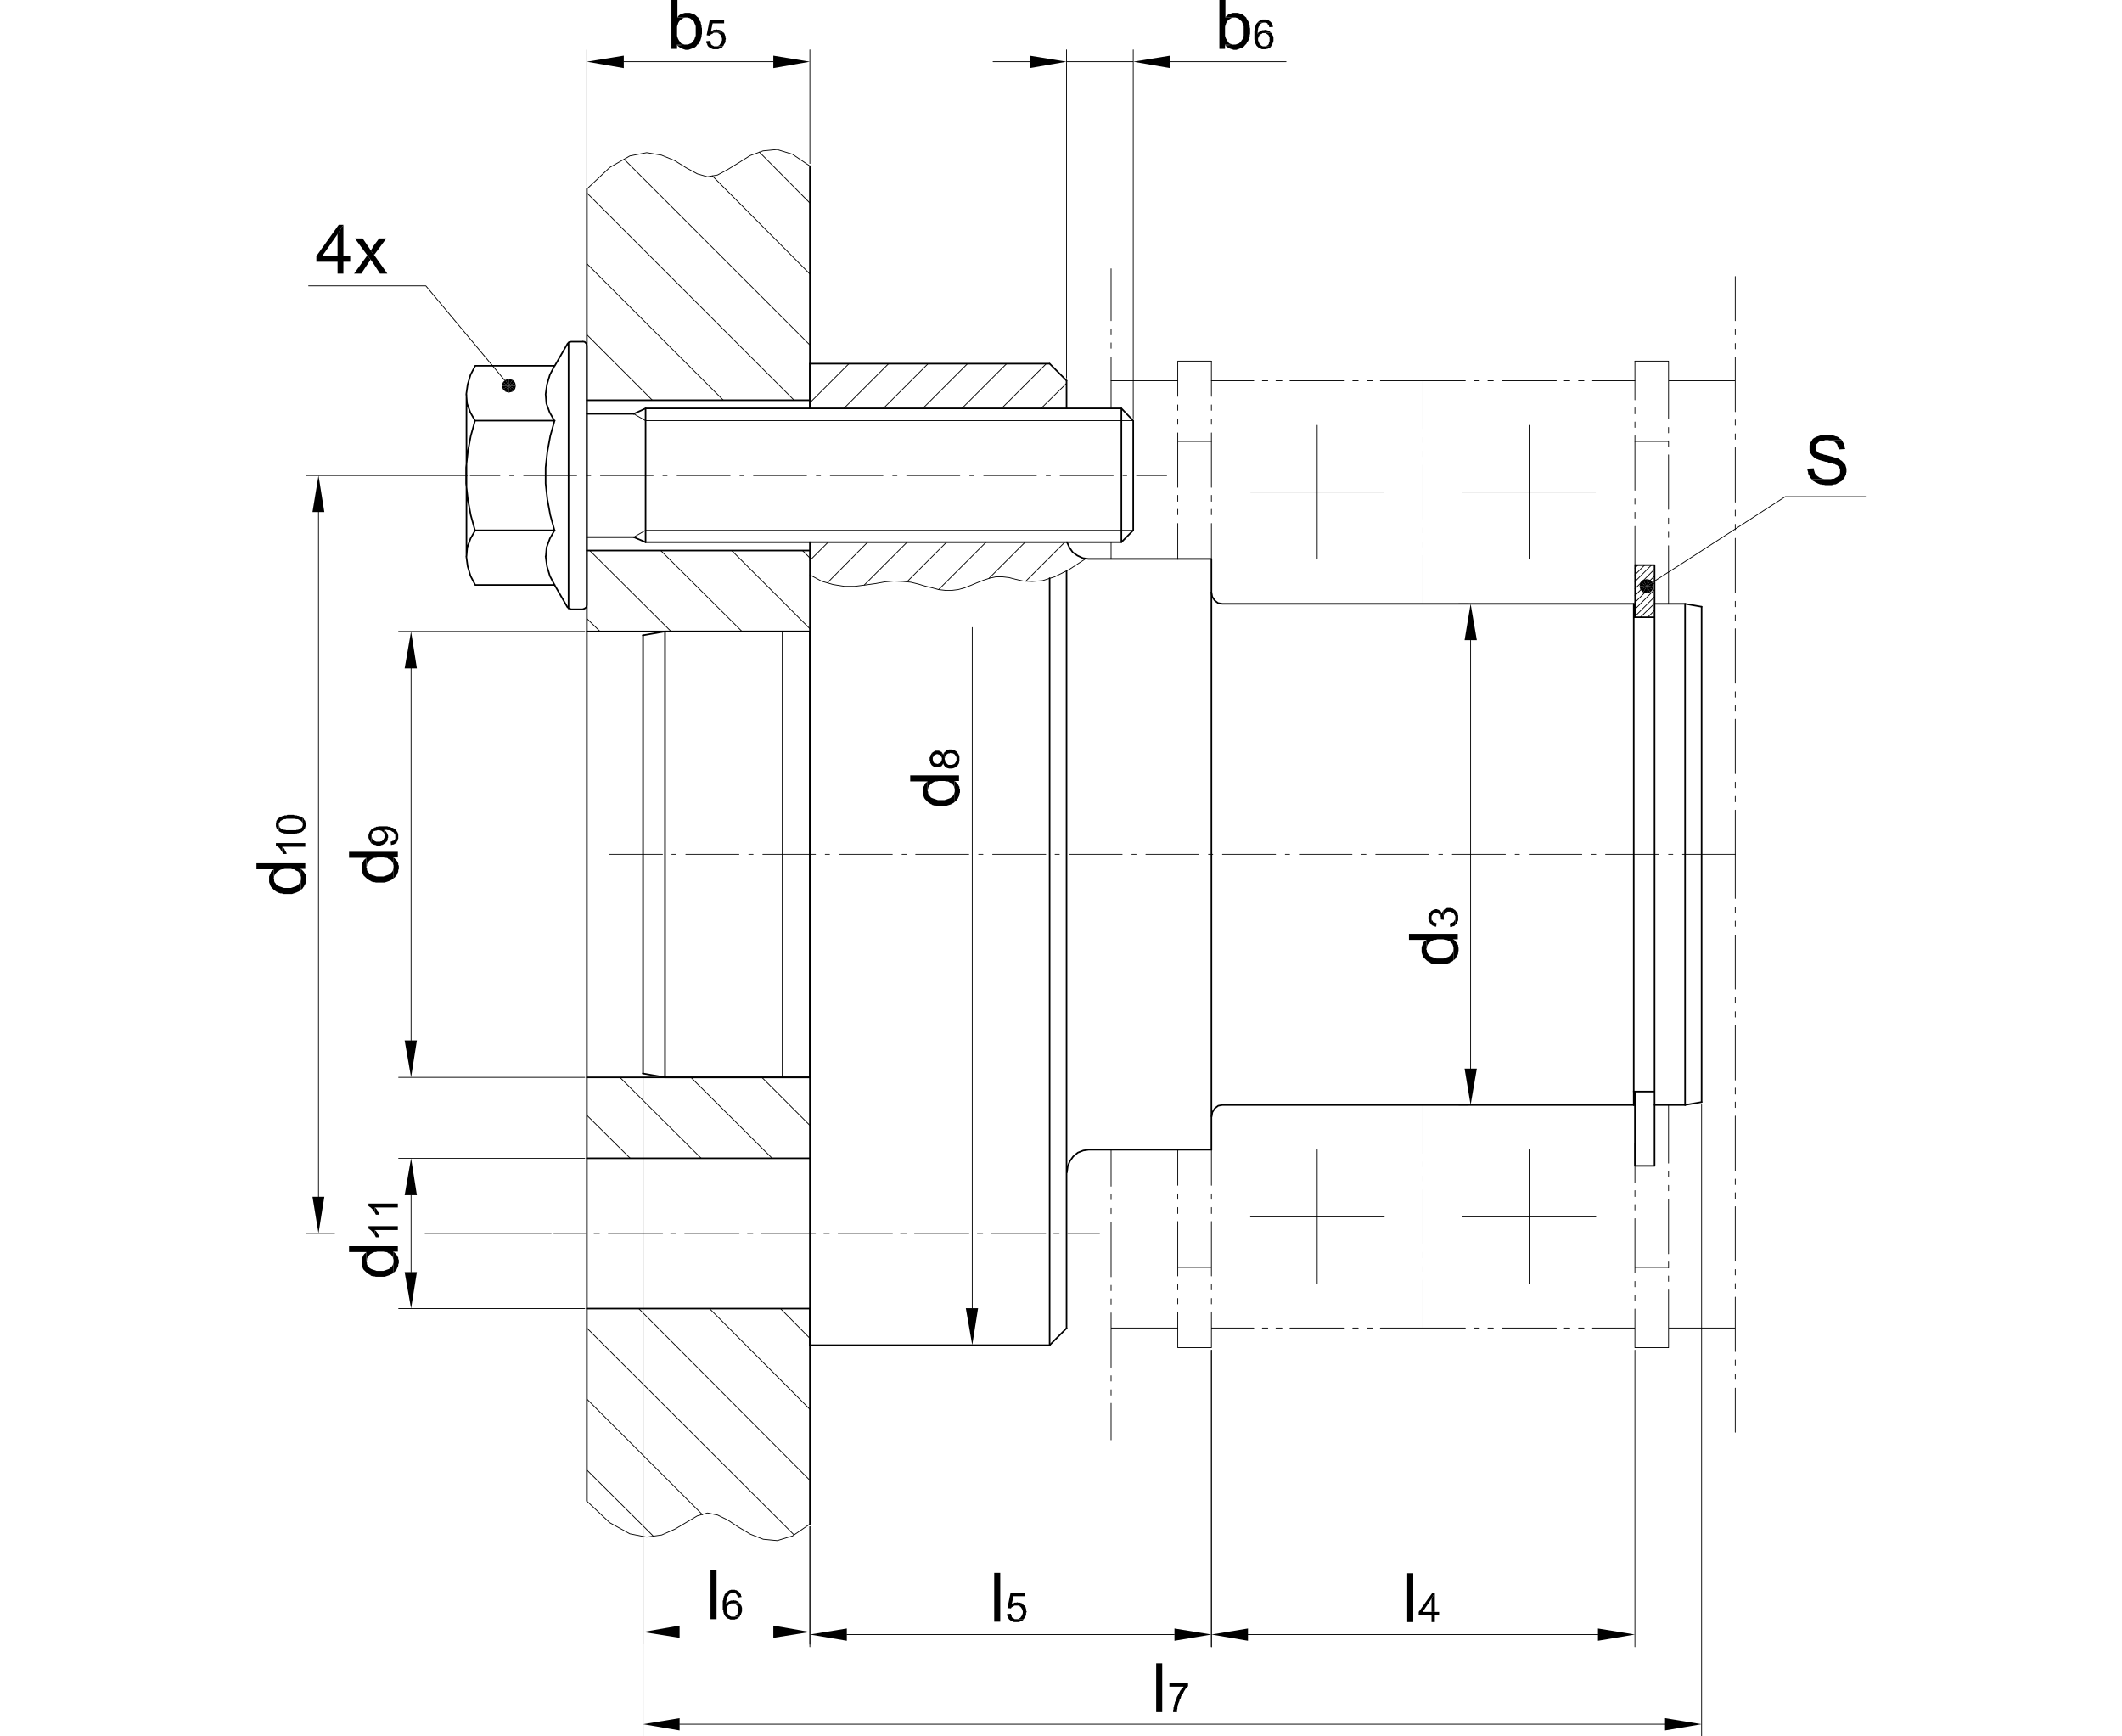 <?xml version="1.0" encoding="UTF-8"?>
<svg xmlns="http://www.w3.org/2000/svg" id="Ebene_1" version="1.1" viewBox="0 0 1091.3 892.9">
  <defs>
    <style>
      .st0 {
        stroke-width: .8px;
      }

      .st0, .st1, .st2 {
        fill: none;
      }

      .st0, .st2 {
        stroke: #000;
        stroke-linecap: round;
        stroke-linejoin: round;
      }

      .st2 {
        stroke-width: .4px;
      }

      .st3 {
        fill-rule: evenodd;
      }
    </style>
  </defs>
  <g>
    <path class="st2" d="M349.5,886.6h506.9M875.1,568v324.9M330.7,553.2v339.7"></path>
    <polyline class="st3" points="349.5 883.5 349.5 889.8 330.7 886.6"></polyline>
    <polyline class="st3" points="856.3 883.5 856.3 889.8 875.1 886.6"></polyline>
    <rect x="594.6" y="855.3" width="3.1" height="25.1"></rect>
    <polyline class="st3" points="611 865.6 601.4 865.6 601.4 867.3 608.6 867.3 608.6 867.6 608.1 868 607.9 868.4 607.5 868.6 607.3 869.1 607 869.3 606.4 870.6 606.2 870.8 605.9 871.3 605.9 871.5 605.7 871.9 605.5 872.1 605.1 873 605.1 873.5 604.9 873.7 604.6 874.1 604.6 874.5 604.2 875.4 604.2 875.9 604 876.1 604 876.7 603.8 877.2 603.8 877.6 603.5 878 603.5 878.9 603.3 879.4 603.3 880.4 605.3 880.4 605.3 879.1 605.5 878.7 605.5 877.8 605.7 877.4 605.7 877.2 605.9 876.7 605.9 876.1 606.2 875.6 606.2 875.4 606.4 875 606.6 874.5 606.6 874.1 606.8 873.9 607.3 873 607.3 872.6 607.5 872.1 607.7 871.9 608.1 871.1 608.4 870.8 609 869.5 609.2 869.3 609.7 868.4 610.1 868.2 610.3 868 610.5 867.6 611 867.1"></polyline>
    <path class="st2" d="M211.4,535v-191.4M300.7,324.7h-95.7M300.7,554h-95.7"></path>
    <polyline class="st3" points="208.1 535 214.4 535 211.4 554"></polyline>
    <polyline class="st3" points="208.1 343.7 214.4 343.7 211.4 324.7"></polyline>
    <polyline class="st3" points="202.2 444.4 202.4 445 202.4 451.6 203.1 451.1 203.5 450.5 203.7 450.1 204 450.1 204.2 449.4 204.6 448.7 204.8 448.1 204.8 447.4 205.1 446.8 205.1 445.2 204.8 444.6 204.8 443.9 204.4 443.3 204.2 442.8 203.7 442.2 202.9 441.3 202.2 440.9"></polyline>
    <polyline class="st3" points="186 446.1 186 447.7 186.5 449 186.7 449.6 187.1 450.3 188.7 451.8 190 452.7 190.6 452.9 190.6 453.1 191.9 453.6 192.6 453.6 193.3 453.8 197.8 453.8 200.5 452.9 200.7 452.7 201.3 452.5 202 452 202.4 451.6 202.4 445.7 202.4 446.3 202.2 447 202 447.7 201.8 448.1 201.3 448.7 200.7 449.2 200.2 449.6 199.8 449.8 197.2 450.7 193.7 450.7 191.1 449.8 190.2 449.4 189.8 449 189.3 448.3 188.9 447.9 188.7 447.2 188.7 446.6 188.4 445.9 188.4 441.1 188 441.5 187.4 442 186.9 442.6 186.7 443.3 186.5 443.5 186 444.8 186 445.5"></polyline>
    <polyline class="st3" points="179.5 438 179.5 441.1 188.4 441.1 188.4 445.9 188.7 445.2 188.7 444.6 188.9 443.9 189.3 443.3 190.4 442.2 190.8 442 191.5 441.5 191.9 441.3 192.6 441.1 193.3 441.1 194.1 440.9 197.2 440.9 198.1 441.1 198.7 441.1 199.4 441.3 199.8 441.8 200.5 442 200.9 442.2 201.3 442.6 201.8 443.3 202 443.7 202.2 444.4 202.2 440.9 204.6 440.9 204.6 438"></polyline>
    <polyline class="st3" points="200.9 432.8 201.1 434.5 201.3 434.5 201.8 434.3 202.2 434.3 203.1 433.9 203.5 433.5 204 433.2 204 433 204.2 432.6 204.4 432.4 204.6 431.9 204.6 431.5 204.8 431.3 204.8 429.3 204.6 428.9 204.6 428.4 204.4 428 204.2 427.8 204 427.3 203.5 426.9 203.3 430.2 203.3 431.3 203.1 431.5 202.9 431.9 202.6 432.1 202.2 432.4 201.8 432.4 201.6 432.6"></polyline>
    <polyline class="st3" points="197.4 428.2 197.8 429.1 197.8 430 198.3 433.5 198.3 433.2 198.7 433 198.9 432.6 199.2 432.4 199.2 431.9 199.4 431.5 199.4 431 199.6 430.8 199.6 429.7 199.4 429.3 199.4 429.1 198.7 427.8 197.6 426.7"></polyline>
    <polyline class="st3" points="190.8 433.5 191.1 433.7 191.5 433.9 191.7 434.1 192.2 434.3 192.6 434.3 192.8 434.5 193.3 434.5 193.7 434.8 195.7 434.8 196.1 434.5 196.5 434.5 197 434.3 197.2 434.1 197.6 433.9 197.8 433.7 198.3 433.5 197.8 430 197.8 430.6 197.6 431 197.4 431.3 197.2 431.7 197 431.9 197 432.1 196.5 432.4 196.3 432.6 195.9 432.6 195.4 432.8 193.5 432.8 192.6 432.4 192.2 431.9 191.7 431.7 191.5 431.3 191.3 431 191.3 430.6 191.1 430.2 191.1 429.7"></polyline>
    <polyline class="st3" points="189.5 430 189.5 431 189.8 431.3 189.8 431.7 190 432.1 190.2 432.4 190.4 432.8 190.6 433 190.8 433.5 191.1 429.7 191.1 429.1 191.3 428.9 191.5 428.4 191.7 428 192.4 427.3 192.8 427.3 193.3 427.1 193.7 427.1 194.1 426.9 195.2 426.9 195.7 427.1 196.1 427.1 196.3 427.3 196.7 427.6 197.4 428.2 197.6 426.7 198.9 426.7 199.4 426.9 200.2 426.9 200.5 427.1 200.9 427.1 201.3 427.3 201.6 427.6 202 427.8 202.2 427.8 202.4 428 202.6 428.4 202.9 428.6 203.1 429.1 203.3 429.3 203.3 430.2 203.5 426.9 203.3 426.5 202.9 426.2 202.6 426 201.8 425.6 201.3 425.6 201.1 425.4 200.7 425.4 200.2 425.1 199.6 425.1 199.2 424.9 194.8 424.9 194.3 425.1 193.5 425.1 193.3 425.4 192.8 425.4 192.6 425.6 191.7 426 191.5 426.2 191.1 426.5 190.8 426.7 190.6 427.1 190.2 427.6 190 428 189.8 428.4 189.8 428.9 189.5 429.3 189.5 429.5"></polyline>
    <path class="st2" d="M163.8,615.4v-352.2M240.4,244.5h-83M283.5,634.2h-64.9"></path>
    <polyline class="st3" points="160.7 615.4 166.8 615.4 163.8 634.2"></polyline>
    <polyline class="st3" points="160.7 263.3 166.8 263.3 163.8 244.5"></polyline>
    <polyline class="st3" points="154.6 450.3 154.8 450.9 154.8 457.5 155.5 457 155.9 456.4 156.1 456 156.3 456 156.5 455.3 157 454.6 157.2 454 157.2 453.3 157.4 452.7 157.4 451.1 157.2 450.5 157.2 449.8 156.8 449.2 156.5 448.7 156.1 448.1 155.2 447.2 154.6 446.8"></polyline>
    <polyline class="st3" points="138.4 452 138.4 453.6 138.6 454.2 138.9 454.9 139.1 455.5 139.5 456.2 141 457.7 142.3 458.6 143 458.8 143 459 144.3 459.4 145 459.4 145.6 459.7 150.2 459.7 152.8 458.8 153.1 458.6 153.7 458.4 154.4 457.9 154.8 457.5 154.8 451.6 154.8 452.2 154.6 452.9 154.4 453.6 154.1 454 153.7 454.6 153.1 455.1 152.6 455.5 152.2 455.7 149.6 456.6 146.1 456.6 143.4 455.7 142.6 455.3 142.1 454.9 141.7 454.2 141.3 453.8 141 453.1 141 452.5 140.8 451.8 140.8 447 140.4 447.4 139.7 447.9 139.3 448.5 139.1 449.2 138.9 449.4 138.4 450.7 138.4 451.4"></polyline>
    <polyline class="st3" points="131.9 443.9 131.9 447 140.8 447 140.8 451.8 141 451.1 141 450.5 141.3 449.8 141.7 449.2 142.8 448.1 143.2 447.9 143.9 447.4 144.3 447.2 145 447 145.6 447 146.5 446.8 149.6 446.8 150.4 447 151.1 447 151.7 447.2 152.2 447.7 152.8 447.9 153.3 448.1 153.7 448.5 154.1 449.2 154.4 449.6 154.6 450.3 154.6 446.8 157 446.8 157 443.9"></polyline>
    <polyline class="st3" points="145 437.8 145.6 439.1 147.4 439.1 147.4 438.7 146.9 437.8 146.7 437.6 146.5 437.2 146.5 436.9 146.3 436.7 146.1 436.3 145.2 435.4"></polyline>
    <polyline class="st3" points="141.9 433.5 141.9 434.8 142.3 435 142.6 435.2 143 435.4 144.1 436.5 144.3 436.9 144.5 437.2 144.8 437.6 145 437.8 145.2 435.4 157 435.4 157 433.5"></polyline>
    <polyline class="st3" points="143.4 427.3 143.7 427.6 144.5 428 144.8 428.2 145.2 428.2 145.4 428.4 145.8 428.4 146.1 428.6 147.2 428.6 147.6 428.9 151.3 428.9 151.7 428.6 152.6 428.6 153.1 428.4 153.5 428.4 153.9 428.2 154.1 428.2 154.6 428 154.8 428 155.2 427.8 155.7 427.3 155.9 427.3 156.1 426.9 156.3 426.7 156.5 426.2 156.8 426 157 425.6 157 425.1 157.2 424.9 157.2 423 157 422.7 157 422.3 156.8 421.9 156.5 421.7 156.1 420.8 155.7 420.6 155.7 424.5 155.5 424.9 155.5 425.1 155.2 425.6 154.8 425.8 154.6 426 154.4 426 153.9 426.5 153.7 426.5 153.3 426.7 152.6 426.7 152.2 426.9 147.2 426.9 146.7 426.7 146.1 426.7 145.6 426.5 145.4 426.5 145 426.2 144.8 426.2 144.3 425.8 143.9 425.6 143.7 425.1 143.7 424.7 143.4 424.5 143.4 424.1"></polyline>
    <polyline class="st3" points="141.9 424.1 141.9 424.9 142.1 425.4 142.1 425.6 142.6 426.5 143.4 427.3 143.4 423.4 143.7 423.2 143.9 422.7 144.1 422.5 144.3 422.1 144.8 421.9 145 421.7 145.2 421.7 145.4 421.4 145.8 421.4 146.1 421.2 146.9 421.2 147.4 421 151.7 421 152.2 421.2 153.1 421.2 153.5 421.4 153.7 421.4 153.9 421.7 154.4 421.7 155.2 422.5 155.5 423 155.7 423.2 155.7 424.1 155.7 420.6 155.5 420.3 154.6 419.9 154.4 419.7 153.7 419.7 153.5 419.5 153.1 419.5 152.6 419.3 151.5 419.3 151.1 419 147.8 419 147.4 419.3 146.3 419.3 146.1 419.5 145.6 419.5 144.8 419.9 144.5 419.9 144.1 420.1 143.9 420.3 143.4 420.6 142.6 421.4 142.1 422.3 142.1 422.7 141.9 423.2 141.9 423.6"></polyline>
    <line class="st2" x1="172.1" y1="634.2" x2="157.4" y2="634.2"></line>
    <path class="st0" d="M416.5,187v22.9M539.8,297.3v394.3M548.5,195.8v14.2"></path>
    <path class="st2" d="M549.1,634.2h16.4M541.9,634.2h2.8M509.8,634.2h28M502.6,634.2h2.8M470.3,634.2h28M463.1,634.2h3.1M431,634.2h28M423.7,634.2h2.8M391.4,634.2h28M384.4,634.2h2.8M352.1,634.2h28M344.9,634.2h2.8M312.8,634.2h28M305.5,634.2h2.8M284.8,634.2h16.4"></path>
    <line class="st0" x1="416.5" y1="691.7" x2="539.8" y2="691.7"></line>
    <path class="st2" d="M865.3,439.3h27.1M858.1,439.3h2.2M825.7,439.3h27.3M818.5,439.3h2.2M786.4,439.3h27.1M779.2,439.3h2.2M746.9,439.3h27.3M739.9,439.3h2M707.5,439.3h27.3M700.3,439.3h2.2M668.2,439.3h27.1M661,439.3h2.2M628.7,439.3h27.3M621.5,439.3h2.2M589.3,439.3h27.1M582.1,439.3h2.2M549.8,439.3h27.3M542.6,439.3h2.2M510.5,439.3h27.3M503.3,439.3h2.2M470.9,439.3h27.3M463.9,439.3h2.2M431.6,439.3h27.3M424.4,439.3h2.2M392.3,439.3h27.1M385.1,439.3h2.2M352.7,439.3h27.3M345.5,439.3h2.2M313.4,439.3h27.3"></path>
    <path class="st0" d="M330.7,326.6v225.5M416.5,324.7v229.4M342,324.7v229.4"></path>
    <line class="st2" x1="402.3" y1="324.7" x2="402.3" y2="554"></line>
    <path class="st0" d="M840.8,290.6h10M840.8,317.4h10M840.8,561.3h10M850.9,561.3v38.2h-10M850.9,290.6v26.9M840.8,599.5v-38.2M840.2,317.4h.7v-26.9M840.8,561.3h-.7M840.2,310.5v257.8M850.9,317.4v243.8M866.6,310.5v257.8M875.1,312v254.7M623,304.6v269.6M623,287.5v303.7M416.5,324.7h-74.5l-11.4,2M416.5,554h-74.5l-11.4-2"></path>
    <path class="st2" d="M840.8,292.1l1.5-1.5M840.8,295.6l5-5M840.8,299.1l8.5-8.5M840.8,302.8l10-10M840.8,306.3l10-10M840.8,309.8l10-10M840.8,313.3l10-10M840.8,317l10-10M843.6,317.4l7.2-7M847.4,317.4l3.5-3.5"></path>
    <path class="st0" d="M416.5,187h123.2M548.7,278.8l1.3,2.8,1.7,2.4,2.4,1.7,2.8,1.3,2.8.4h63.1M875.1,312l-8.5-1.5h-15.7M623,304.6l.4,2.2,1.3,2,1.7,1.3,2.2.4M628.7,310.5h211.5M875.1,566.7l-8.5,1.5h-15.7M840.2,568.2h-211.5l-2.2.4-1.7,1.3-1.3,2-.4,2.2M559.9,591.2h63.1M559.9,591.2l-2.8.4-2.8,1.1-2.4,2-1.7,2.4-1.1,2.6-.4,3.1M539.8,691.7l8.7-8.7"></path>
    <path class="st2" d="M527.5,298.9l20.1-20.1M508.7,297.3l18.6-18.6M482.7,303.2l24.5-24.5M466.3,299.3l20.5-20.5M444.5,300.8l22.1-22.1M425.5,299.7l20.8-21M416.5,288.2l9.4-9.4M535.4,210l13.1-12.9M515.1,210l22.9-22.9M494.7,210l22.9-22.9M474.6,210l22.9-22.9M454.3,210l22.9-22.9M434,210l22.9-22.9M416.5,207.1l20.1-20.1"></path>
    <path class="st0" d="M416.5,85.4v124.5M301.8,97.2v674.6M539.8,187l8.7,8.7"></path>
    <path class="st2" d="M416.5,295.6l6.1,3.3,5.9,1.7,5.7.9h5.5l5.5-.7,5-.7,5-.9,4.6-.4,4.4.2,4.2.4,3.7.9,3.7,1.1,3.7.9,3.3.9,3.5.4h3.1l3.3-.4,3.3-.9,3.3-1.3,3.1-1.3,3.3-1.3,3.3-1.1,3.3-.7h3.1l3.5.4,3.5.9,3.9.9,4.6.2,5.2-.4,6.3-2,7.4-3.7,8.7-5.7M301.8,97.2l11.8-11.1,10.3-5.9,8.7-1.7,7.6,1.3,6.8,2.8,5.9,3.7,5.7,3.1,5.2,1.5,5.2-.9,5.2-2.8,5.7-3.5,5.9-3.7,6.6-2.4,7.2-.7,7.9,2.4,9,6.1"></path>
    <path class="st0" d="M416.5,324.7h-114.7M301.8,205.8h114.7M301.8,283.1h114.7"></path>
    <polyline class="st2" points="301.8 771.9 313.6 783 323.9 788.7 332.6 790.4 340.3 789.3 347.1 786.3 353 782.8 358.6 779.5 363.9 778 369.1 779.1 374.4 781.7 380 785.4 385.9 788.9 392.5 791.5 399.7 792.2 407.6 789.8 416.5 783.7"></polyline>
    <path class="st0" d="M548.5,602.8v-309.1,389.3M416.5,554h-114.7M416.5,672.9v110.8"></path>
    <path class="st2" d="M731.8,285.5v24.9M731.8,278.6v2.8M731.8,271.3v2.8M731.8,239v28M731.8,231.8v3.1M731.8,224.8v2.8M731.8,195.8v24.7M840.8,205.6v-19.9M840.8,212.8v-3.1M840.8,219.8v-2.8M840.8,252.1v-28M840.8,259.3v-2.8M840.8,266.5v-3.1M840.8,290.6v-19.9M623,269.2v18.4M623,261.9v2.8M623,254.7v3.1M623,222.6v28M623,215.4v2.8M623,208.2v2.8M623,185.7v18.1"></path>
    <line class="st0" x1="416.5" y1="278.8" x2="416.5" y2="691.7"></line>
    <path class="st2" d="M677.4,591.2v34.5h-34.3M677.4,660v-34.3h34.5M786.4,591.2v34.5h-34.5M786.4,660v-34.3h34.3M786.4,287.5v-34.5h34.3M786.4,218.7v34.3h-34.5M643.1,253h34.3v-34.3M677.4,287.5v-34.5h34.5"></path>
    <path class="st0" d="M301.8,672.9h114.7M301.8,595.6h114.7"></path>
    <path class="st2" d="M211.4,654.1v-39.5M300.7,595.6h-95.7M300.7,672.9h-95.7M416.5,286.9l-3.7-3.7M416.5,323.3l-40.2-40.2M381.6,324.7l-41.7-41.5M345.1,324.7l-41.7-41.5M308.6,324.7l-6.8-6.6M416.5,578.7l-24.7-24.7M397.1,595.6l-41.7-41.5M360.6,595.6l-41.7-41.5M324.1,595.6l-22.3-22.1M819,195.8h21.8M811.8,195.8h2.8M804.5,195.8h2.8M772.4,195.8h28M765.2,195.8h2.8M758,195.8h2.8M731.8,195.8h21.8M571.4,195.8h34.3"></path>
    <polyline class="st3" points="208.1 654.1 214.4 654.1 211.4 672.9"></polyline>
    <polyline class="st3" points="208.1 614.6 214.4 614.6 211.4 595.6"></polyline>
    <polyline class="st3" points="202.2 647.1 202.4 647.8 202.4 654.3 203.1 653.9 203.5 653.2 203.7 652.8 204 652.8 204.2 652.1 204.6 651.5 204.8 650.8 204.8 650.2 205.1 649.5 205.1 648 204.8 647.3 204.8 646.7 204.4 646 204.2 645.6 203.7 644.9 202.9 644.1 202.2 643.6"></polyline>
    <polyline class="st3" points="186 648.9 186 650.4 186.7 652.4 187.1 653 188.7 654.5 190 655.4 190.6 655.6 190.6 655.9 191.9 656.3 192.6 656.3 193.3 656.5 197.8 656.5 200.5 655.6 200.7 655.4 201.3 655.2 202 654.8 202.4 654.3 202.4 648.4 202.4 649.1 202 650.4 201.8 650.8 201.3 651.5 200.7 651.9 200.2 652.4 199.8 652.6 197.2 653.5 193.7 653.5 191.1 652.6 190.2 652.1 189.8 651.7 189.3 651.1 188.9 650.6 188.7 650 188.7 649.3 188.4 648.6 188.4 643.8 188 644.3 187.4 644.7 186.9 645.4 186.7 646 186.5 646.2 186 647.6 186 648.2"></polyline>
    <polyline class="st3" points="179.5 640.8 179.5 643.8 188.4 643.8 188.4 648.6 188.7 648 188.7 647.3 188.9 646.7 189.3 646 190.4 644.9 190.8 644.7 191.5 644.3 191.9 644.1 192.6 643.8 193.3 643.8 194.1 643.6 197.2 643.6 198.1 643.8 198.7 643.8 199.4 644.1 199.8 644.5 200.5 644.7 200.9 644.9 201.3 645.4 201.8 646 202 646.5 202.2 647.1 202.2 643.6 204.6 643.6 204.6 640.8"></polyline>
    <polyline class="st3" points="192.6 634.9 193.3 636.2 195 636.2 195 635.8 194.6 634.9 194.3 634.7 194.1 634.2 194.1 634 193.9 633.8 193.7 633.4 192.8 632.5"></polyline>
    <polyline class="st3" points="189.5 630.5 189.5 631.8 190 632 190.2 632.3 190.6 632.5 191.7 633.6 191.9 634 192.2 634.2 192.4 634.7 192.6 634.9 192.8 632.5 204.6 632.5 204.6 630.5"></polyline>
    <polyline class="st3" points="192.6 623.3 193.3 624.6 195 624.6 195 624.2 194.6 623.3 194.3 623.1 194.1 622.6 194.1 622.4 193.9 622.2 193.7 621.8 192.8 620.9"></polyline>
    <polyline class="st3" points="189.5 618.9 189.5 620.2 190 620.5 190.2 620.7 190.6 620.9 191.7 622 191.9 622.4 192.2 622.6 192.4 623.1 192.6 623.3 192.8 620.9 204.6 620.9 204.6 618.9"></polyline>
    <path class="st2" d="M320.8,31.7h76.9M416.5,84.1V25.6M301.8,95.9V25.6"></path>
    <polyline class="st3" points="320.8 28.6 320.8 35 301.8 31.7"></polyline>
    <polyline class="st3" points="397.7 28.6 397.7 35 416.5 31.7"></polyline>
    <polyline class="st3" points="351.4 22.7 348.2 22.9 348.4 23.4 353 22.9 352.1 22.9"></polyline>
    <polyline class="st3" points="353.4 6.6 352.3 6.6 350.3 7.2 349.9 7.4 349.2 7.9 348.8 8.3 348.4 9 353.6 9 354.9 9.4 355.4 9.8 356 10.3 356.9 11.1 357.1 11.8 357.3 12.2 357.8 13.5 357.8 18.4 357.5 19 357.1 20.3 356.7 20.8 356.5 21.2 355.4 22.3 354.7 22.5 354.3 22.7 353.6 22.9 353 22.9 348.4 23.4 348.8 23.8 349.5 24.3 349.9 24.7 352.5 25.6 354 25.6 356 24.9 356.5 24.7 357.1 24.5 357.8 24 358.2 23.6 358.6 22.9 358.9 22.9 359.3 22.3 359.5 21.8 359.9 21.2 360.2 20.8 360.4 20.1 360.8 18.8 360.8 18.1 361 17.3 361 14.6 360.8 14 360.8 13.3 360.4 12 360.4 11.4 359.9 10.7 359.7 10.3 359.3 9.6 359.1 9 358.6 8.7 357.8 7.9 357.1 7.4 356.5 7.2 356 7 354.7 6.6 354 6.6"></polyline>
    <polyline class="st3" points="348.4 0 345.3 0 345.3 25.1 348.2 25.1 348.2 22.9 351.4 22.7 350.8 22.5 350.3 22.3 349.9 21.8 349 20.5 348.6 19.7 348.2 18.4 348.2 13.8 348.4 12.9 348.6 12.5 348.8 11.8 349.2 11.1 349.5 10.7 349.9 10.3 351.2 9.4 351.6 9.2 352.3 9 353 9 348.4 9"></polyline>
    <polyline class="st3" points="365.2 21 363.2 21.2 363.2 21.8 363.4 22.3 363.7 22.5 363.7 22.9 363.9 23.4 364.1 23.6 364.3 24 364.8 24.3 365.2 24.7 365.6 24.9 365.8 24.9 366.7 25.3 369.3 25.3 370.2 24.9 370.4 24.9 370.9 24.7 371.1 24.5 371.5 24.3 371.7 23.8 367.2 23.8 366.9 23.6 366.1 23.2 365.6 22.7 365.6 22.3 365.2 21.4"></polyline>
    <polyline class="st3" points="371.7 16.6 368 16.8 368.9 16.8 369.8 17.3 370 17.5 370.4 17.7 370.4 17.9 370.7 18.1 371.1 19 371.1 19.2 371.3 19.7 371.3 20.8 371.1 21.2 371.1 21.4 370.9 21.8 370.7 22.3 370.4 22.5 370.2 22.9 370 23.2 369.6 23.4 369.3 23.6 368.9 23.8 368 23.8 371.7 23.8 372 23.6 372.4 22.7 372.6 22.5 373.1 21.6 373.1 20.5 373.3 20.1 373.3 19.9 373.1 19.4 373.1 18.6 372.8 18.1 372.8 17.9 372.4 17 372.2 16.8"></polyline>
    <polyline class="st3" points="368.5 15.1 368 15.3 367.2 15.3 366.7 15.5 366.5 15.7 365.6 16.2 371.5 16.2 371.1 15.9 370.9 15.7 370.4 15.5 370.2 15.5 369.8 15.3 368.9 15.3"></polyline>
    <polyline class="st3" points="372.4 10.3 365 10.3 363.4 18.1 365.2 18.4 365.4 17.9 365.6 17.7 366.5 17.3 366.7 17 367.2 16.8 368 16.8 371.7 16.6 371.5 16.2 365.6 16.2 366.5 12 372.4 12"></polyline>
    <path class="st2" d="M158.7,147h60.3l29.9,35.8M416.5,688.2l-15.1-15.3M416.5,724.7l-51.6-51.8M416.5,761.2l-88-88.3M408.4,789.3l-106.6-106.4M361.3,778.9l-59.4-59.4M336.1,790l-34.3-34.1M416.5,104.4l-26-26.2M416.5,140.9l-50.2-50.5M416.5,177.4l-95.5-95.5M408.4,205.8l-106.6-106.6M372,205.8l-70.1-70.1M335.5,205.8l-33.6-33.6"></path>
    <polyline class="st3" points="265.3 198.4 264.9 196.6 261.6 198.4"></polyline>
    <polyline class="st3" points="264.9 196.6 263.6 195.3 261.6 198.4"></polyline>
    <polyline class="st3" points="263.6 195.3 261.6 194.9 261.6 198.4"></polyline>
    <polyline class="st3" points="261.6 194.9 259.9 195.3 261.6 198.4"></polyline>
    <polyline class="st3" points="259.9 195.3 258.6 196.6 261.6 198.4"></polyline>
    <polyline class="st3" points="258.6 196.6 258.1 198.4 261.6 198.4"></polyline>
    <polyline class="st3" points="258.1 198.4 258.6 200.1 261.6 198.4"></polyline>
    <polyline class="st3" points="258.6 200.1 259.9 201.4 261.6 198.4"></polyline>
    <polyline class="st3" points="259.9 201.4 261.6 201.9 261.6 198.4"></polyline>
    <polyline class="st3" points="261.6 201.9 263.6 201.4 261.6 198.4"></polyline>
    <polyline class="st3" points="263.6 201.4 264.9 200.1 261.6 198.4"></polyline>
    <polyline class="st3" points="264.9 200.1 265.3 198.4 261.6 198.4"></polyline>
    <line class="st2" x1="259.5" y1="195.5" x2="249" y2="182.9"></line>
    <polyline class="st3" points="176.6 115.6 174.2 115.6 162.7 131.7 162.7 134.6 173.6 134.6 173.6 140.7 176.6 140.7 176.6 134.6 180.1 134.6 180.1 131.7 165.7 131.7 173.6 120.4"></polyline>
    <polyline class="st3" points="176.6 115.6 173.6 120.4 173.6 131.7 165.7 131.7 176.6 131.7"></polyline>
    <polyline class="st3" points="188.9 131.3 182.1 140.7 185.8 140.7 190.6 133.5"></polyline>
    <polyline class="st3" points="186.5 122.6 182.5 122.6 188.9 131.3 190.6 133.5 191.7 135 195.4 140.7 199.2 140.7 192.4 131.1 190.6 128.7 190.4 128.5 190.2 128 189.3 126.7"></polyline>
    <polyline class="st3" points="198.7 122.6 195 122.6 191.9 126.7 191.7 126.9 191.5 127.6 191.1 128.2 190.6 128.7 192.4 131.1"></polyline>
    <path class="st2" d="M349.5,839.2h48.3M416.5,785v60.5M330.7,553.2v292.3M571.4,682.9h34.3M623,693h-17.3M623,651.7h-17.3M605.7,609.5v-18.4M605.7,616.7v-2.8M605.7,624v-3.1M605.7,656.1v-28M605.7,663.3v-2.8M605.7,670.5v-2.8M605.7,693v-18.4M605.7,609.5v-18.4M605.7,616.7v-2.8M605.7,624v-3.1M605.7,656.1v-28M605.7,663.3v-2.8M605.7,670.5v-2.8M605.7,693v-18.4M623,609.5v-18.4M623,616.7v-2.8M623,624v-3.1M623,656.1v-28M623,663.3v-2.8M623,670.5v-2.8M623,693v-18.4M571.4,721.6v18.8M571.4,714.6v2.8M571.4,707.4v2.8M571.4,675.1v28M571.4,667.9v2.8M571.4,660.9v2.8M571.4,628.5v28M571.4,621.3v2.8M571.4,614.1v2.8M571.4,591.2v18.8M709.9,682.9h21.8M703,682.9h2.8M695.7,682.9h2.8M663.4,682.9h28M656.2,682.9h3.1M649.2,682.9h2.8M623,682.9h21.8M731.8,593.2v-24.9M731.8,600.1v-2.8M731.8,607.4v-2.8M731.8,639.7v-28M731.8,646.9v-3.1M731.8,653.9v-2.8M731.8,682.9v-24.7M858.1,682.9h34.3M858.1,693h-17.3M858.1,651.7h-17.3M840.8,673.1v19.9M840.8,665.9v3.1M840.8,658.9v2.8M840.8,626.6v28M840.8,619.4v2.8M840.8,612.2v3.1M840.8,588.1v19.9M858.1,663.3v29.7M858.1,656.1v2.8M858.1,648.9v3.1M858.1,616.7v28M858.1,609.5v2.8M858.1,602.3v2.8M858.1,568.2v29.9M819,682.9h21.8M811.8,682.9h2.8M804.5,682.9h2.8M772.4,682.9h28M765.2,682.9h2.8M758,682.9h2.8M731.8,682.9h21.8M892.4,713.8v22.7M892.4,706.5v2.8M892.4,699.3v2.8M892.4,667v28M892.4,660v2.8M892.4,652.8v2.8M892.4,620.5v28M892.4,613.3v3.1M892.4,606.3v2.8M892.4,573.9v28M892.4,566.7v2.8M892.4,559.5v3.1M892.4,527.4v28M892.4,520.2v2.8M892.4,513v2.8M892.4,480.9v27.7M892.4,473.6v2.8M892.4,466.4v2.8M892.4,439.3v22.7M858.1,195.8h34.3M709.9,195.8h21.8M703,195.8h2.8M695.7,195.8h2.8M663.4,195.8h28M656.2,195.8h3.1M649.2,195.8h2.8M623,195.8h21.8M623,227h-17.3M605.7,269.2v18.4M605.7,261.9v2.8M605.7,254.7v3.1M605.7,222.6v28M605.7,215.4v2.8M605.7,208.2v2.8M605.7,185.7v18.1M605.7,269.2v18.4M605.7,261.9v2.8M605.7,254.7v3.1M605.7,222.6v28M605.7,215.4v2.8M605.7,208.2v2.8M623,185.7h-17.3v18.1M858.1,215.4v-29.7h-17.3M858.1,222.6v-2.8M858.1,229.8v-3.1M858.1,261.9v-28M858.1,269.2v-2.8M858.1,276.4v-2.8M858.1,310.5v-29.9M858.1,227h-17.3M892.4,164.9v-22.7M892.4,172.2v-2.8M892.4,179.4v-2.8M892.4,211.7v-28M892.4,218.7v-2.8M892.4,225.9v-2.8M892.4,258.2v-28M892.4,265.4v-3.1M892.4,272.4v-2.8M892.4,304.8v-28M892.4,312v-2.8M892.4,319.2v-3.1M892.4,351.3v-28M892.4,358.5v-2.8M892.4,365.7v-2.8M892.4,397.8v-28M892.4,405v-2.8M892.4,412.3v-2.8M892.4,439.3v-22.7M571.4,287.5v-8.7"></path>
    <polyline class="st3" points="349.5 835.9 349.5 842.2 330.7 839.2"></polyline>
    <polyline class="st3" points="397.7 835.9 397.7 842.2 416.5 839.2"></polyline>
    <rect x="365.4" y="807.5" width="3.1" height="25.1"></rect>
    <polyline class="st3" points="380.3 824.3 376.8 824.5 377.4 824.5 378.3 825 378.5 825.2 379 825.4 379 825.6 379.2 825.8 379.4 826.3 379.6 826.5 379.6 829.1 379.4 829.3 379.2 829.8 379.2 830.2 378.7 830.6 378.3 830.9 378.1 831.1 377.6 831.3 376.8 831.3 380.3 831.5 380.7 830.6 381.1 830.2 381.1 829.8 381.4 829.3 381.4 828.9 381.6 828.7 381.6 826.7 381.4 826.3 381.4 825.8 381.1 825.6 380.7 824.7 380.5 824.5"></polyline>
    <polyline class="st3" points="377.2 822.8 376.8 823 375.9 823 374.6 823.6 374.4 823.9 373.9 824.1 373.5 825 375.2 825 375.7 824.7 375.9 824.5 376.8 824.5 380.3 824.3 379.4 823.4 379.2 823.4 378.3 823 377.6 823"></polyline>
    <polyline class="st3" points="373.5 818.8 373.3 819.3 372.8 819.7 372.6 820.1 372.6 820.4 372.4 820.8 372.2 821 372.2 821.5 372 821.9 372 822.6 371.7 823.2 371.7 827.8 372 828.2 372 828.9 372.2 829.3 372.2 829.8 372.4 830 372.6 830.4 372.8 830.6 372.8 830.9 374.1 832.2 374.6 832.4 374.8 832.4 375.7 832.8 377.9 832.8 378.1 832.6 378.5 832.6 379.4 832.2 379.6 831.9 380 831.7 380.3 831.5 376.8 831.3 376.1 831.3 375.2 830.9 374.4 830 374.1 829.5 374.1 829.3 373.9 828.9 373.9 828.7 373.7 828.2 373.7 827.1 373.9 826.7 373.9 826.3 374.1 826 374.4 825.6 374.8 825.2 375.2 825 373.5 825 373.5 823.2 373.7 822.8 373.7 822.1 373.9 821.7 373.9 821.5 374.1 821 374.4 820.8 374.6 820.4 374.8 820.1 375 819.7 375.5 819.5 375.7 819.3 376.1 819.3 376.6 819.1 377 819.1"></polyline>
    <polyline class="st3" points="377 817.5 375.9 817.5 375.5 817.7 375.2 817.7 374.4 818.2 373.9 818.6 373.5 818.8 377 819.1 377.4 819.1 377.9 819.3 378.1 819.3 378.5 819.5 378.7 819.9 379 820.1 379.4 821 379.4 821.5 381.4 821.2 381.4 821 381.1 820.6 381.1 820.1 380.9 819.7 380.7 819.5 380.5 819.1 379.8 818.4 379.4 818.2 379.2 818 378.7 817.7 378.3 817.7 377.9 817.5 377.4 817.5"></polyline>
    <path class="st2" d="M435.5,840.5h168.4M623,694.3v152.5M416.5,785v61.8"></path>
    <polyline class="st3" points="435.5 837.4 435.5 843.7 416.5 840.5"></polyline>
    <polyline class="st3" points="604 837.4 604 843.7 623 840.5"></polyline>
    <rect x="511.3" y="808.8" width="3.1" height="25.1"></rect>
    <polyline class="st3" points="519.9 829.8 517.9 830 517.9 830.6 518.1 831.1 518.3 831.3 518.3 831.7 518.6 832.2 518.8 832.4 519 832.8 519.4 833 519.9 833.5 520.3 833.7 520.5 833.7 521.4 834.1 524 834.1 524.9 833.7 525.1 833.7 525.6 833.5 525.8 833.3 526.2 833 526.4 832.6 521.8 832.6 521.6 832.4 520.7 831.9 520.3 831.5 520.3 831.1 519.9 830.2"></polyline>
    <polyline class="st3" points="526.4 825.4 522.7 825.6 523.6 825.6 524.5 826 524.7 826.3 525.1 826.5 525.1 826.7 525.3 826.9 525.8 827.8 525.8 828 526 828.5 526 829.5 525.8 830 525.8 830.2 525.3 831.1 525.1 831.3 524.9 831.7 524.7 831.9 524.2 832.2 524 832.4 523.6 832.6 522.7 832.6 526.4 832.6 526.6 832.4 527.1 831.5 527.3 831.3 527.7 830.4 527.7 829.3 528 828.9 528 828.7 527.7 828.2 527.7 827.4 527.5 826.9 527.5 826.7 527.1 825.8 526.9 825.6"></polyline>
    <polyline class="st3" points="523.1 823.9 522.7 824.1 521.8 824.1 521.4 824.3 521.2 824.5 520.3 825 526.2 825 525.8 824.7 525.6 824.5 525.1 824.3 524.9 824.3 524.5 824.1 523.6 824.1"></polyline>
    <polyline class="st3" points="527.1 819.1 519.7 819.1 518.1 826.9 519.9 827.1 520.1 826.7 520.3 826.5 521.2 826 521.4 825.8 521.8 825.6 522.7 825.6 526.4 825.4 526.2 825 520.3 825 521.2 820.8 527.1 820.8"></polyline>
    <path class="st2" d="M641.8,840.5h180M840.8,694.3v152.5M623,694.3v152.5"></path>
    <polyline class="st3" points="641.8 837.4 641.8 843.7 623 840.5"></polyline>
    <polyline class="st3" points="821.8 837.4 821.8 843.7 840.8 840.5"></polyline>
    <rect x="723.7" y="809" width="3.1" height="25.1"></rect>
    <polyline class="st3" points="737.9 819.1 736.6 819.1 729.6 828.9 729.6 830.6 736.2 830.6 736.2 834.1 737.9 834.1 737.9 830.6 740.1 830.6 740.1 828.9 731.6 828.9 736.2 822.1"></polyline>
    <polyline class="st3" points="737.9 819.1 736.2 822.1 736.2 828.9 731.6 828.9 737.9 828.9"></polyline>
    <path class="st2" d="M500,672.7v-350M479.5,691.7h26.9"></path>
    <polyline class="st3" points="496.7 672.7 503 672.7 500 691.7"></polyline>
    <polyline class="st3" points="490.8 405 491 405.7 491 412.3 491.7 411.8 492.1 411.2 492.3 410.7 492.6 410.7 492.8 410.1 493.2 409.4 493.4 408.8 493.4 408.1 493.7 407.5 493.7 405.9 493.4 405.3 493.4 404.6 493 404 492.8 403.5 492.3 402.9 491.5 402 490.8 401.6"></polyline>
    <polyline class="st3" points="474.6 406.8 474.6 408.3 475.3 410.3 475.7 410.9 477.3 412.5 478.6 413.4 479.2 413.6 479.2 413.8 480.5 414.2 481.2 414.2 481.9 414.4 486.4 414.4 489.1 413.6 489.3 413.4 489.9 413.1 490.6 412.7 491 412.3 491 406.4 491 407 490.6 408.3 490.4 408.8 489.9 409.4 489.3 409.9 488.8 410.3 488.4 410.5 485.8 411.4 482.3 411.4 479.7 410.5 478.8 410.1 478.4 409.6 477.9 409 477.5 408.5 477.3 407.9 477.3 407.2 477 406.6 477 401.8 476.6 402.2 476 402.6 475.5 403.3 475.3 404 475.1 404.2 474.6 405.5 474.6 406.1"></polyline>
    <polyline class="st3" points="468.1 398.7 468.1 401.8 477 401.8 477 406.6 477.3 405.9 477.3 405.3 477.5 404.6 477.9 404 479 402.9 479.5 402.6 480.1 402.2 480.5 402 481.2 401.8 481.9 401.8 482.7 401.6 485.8 401.6 486.7 401.8 487.3 401.8 488 402 488.4 402.4 489.1 402.6 489.5 402.9 489.9 403.3 490.4 404 490.6 404.4 490.8 405 490.8 401.6 493.2 401.6 493.2 398.7"></polyline>
    <polyline class="st3" points="485.8 386.7 485.8 390.4 485.8 390 486 389.5 486 389.1 486.2 388.7 486.4 388.4 486.7 388 487.1 387.8 487.3 387.6 487.8 387.4 488.4 387.4 488.8 387.1 489.3 387.4 490.2 387.4 490.4 387.6 490.8 387.8 491 388 491.3 388.4 491.5 388.7 491.7 389.1 491.9 389.3 491.9 390.2 492.1 393.9 492.6 393.5 492.8 393 493 392.8 493.2 392.4 493.2 391.9 493.4 391.5 493.4 389.1 493.2 388.7 493.2 388.4 492.8 387.6 492.6 387.4 492.3 386.9 491.7 386.3 490.8 385.8 490.6 385.6 490.2 385.6 489.7 385.4 488 385.4 487.5 385.6 487.3 385.6 486.4 386 486.2 386.5"></polyline>
    <polyline class="st3" points="479.7 386.9 479.7 390.4 479.7 389.5 479.9 389.3 480.3 388.4 480.5 388.4 480.8 388.2 481.6 387.8 482.3 387.8 482.7 388 482.9 388 483.4 388.2 483.8 388.7 484 389.1 484.3 389.5 484.3 389.8 484.5 390.2 484.5 387.1 484.3 386.7 483.8 386.5 483.6 386.3 483.4 386.3 482.9 386 481 386 480.5 386.3 480.3 386.5 479.9 386.7"></polyline>
    <polyline class="st3" points="478.1 390.4 478.1 391.3 478.4 391.7 478.4 392.2 478.6 392.6 478.8 392.8 479 393.3 479.7 393.9 480.1 394.1 480.3 394.3 480.8 394.3 481.2 394.6 482.7 394.6 483.2 394.3 483.6 394.3 483.8 394.1 484.3 393.9 484.5 393.5 484.7 393.3 485.1 392.4 485.1 392.8 485.6 393.7 485.8 393.9 486 394.3 486.9 394.8 487.1 395 487.5 395 488 395.2 489.7 395.2 490.2 395 490.4 395 491.3 394.6 491.5 394.3 491.9 394.1 492.1 393.9 491.9 390.2 491.9 391.1 491.5 391.9 491.3 392.2 491 392.6 490.8 392.8 490.4 393 490.2 393 489.7 393.3 487.8 393.3 487.3 393 486.2 391.9 486 391.5 486 390.8 485.8 390.4 485.8 386.7 485.6 386.9 485.1 387.8 485.1 388.2 484.7 387.4 484.5 387.1 484.5 390.2 484.3 390.6 484.3 391.1 484 391.5 484 391.7 483.6 392.2 483.4 392.2 483.2 392.4 482.3 392.8 481.9 392.8 481.4 392.6 481 392.6 480.5 392.4 480.1 391.9 479.9 391.5 479.9 391.1 479.7 390.8 479.7 386.9 479.2 387.1 479.2 387.4 479 387.6 478.8 388 478.6 388.2 478.4 388.7 478.4 389.1 478.1 389.5 478.1 390"></polyline>
    <path class="st2" d="M756.3,549.5v-220.2M755.2,310.5h-5M755.2,568.2h-5"></path>
    <polyline class="st3" points="753.2 549.5 759.5 549.5 756.3 568.2"></polyline>
    <polyline class="st3" points="753.2 329.2 759.5 329.2 756.3 310.5"></polyline>
    <polyline class="st3" points="747.3 486.5 747.5 487.2 747.5 493.7 748.2 493.3 748.6 492.7 748.8 492.2 749 492.2 749.3 491.6 749.7 490.9 749.9 490.3 749.9 489.6 750.1 488.9 750.1 487.4 749.9 486.8 749.9 486.1 749.5 485.4 749.3 485 748.8 484.4 748 483.5 747.3 483"></polyline>
    <polyline class="st3" points="731.1 488.3 731.1 489.8 731.8 491.8 732.2 492.4 733.8 494 735.1 494.8 735.7 495.1 735.7 495.3 737 495.7 737.7 495.7 738.3 495.9 742.9 495.9 745.6 495.1 745.8 494.8 746.4 494.6 747.1 494.2 747.5 493.7 747.5 487.9 747.5 488.5 747.1 489.8 746.9 490.3 746.4 490.9 745.8 491.3 745.3 491.8 744.9 492 742.3 492.9 738.8 492.9 736.2 492 735.3 491.6 734.8 491.1 734.4 490.5 734 490 733.8 489.4 733.8 488.7 733.5 488.1 733.5 483.3 733.1 483.7 732.4 484.1 732 484.8 731.8 485.4 731.6 485.7 731.1 487 731.1 487.6"></polyline>
    <polyline class="st3" points="724.6 480.2 724.6 483.3 733.5 483.3 733.5 488.1 733.8 487.4 733.8 486.8 734 486.1 734.4 485.4 735.5 484.4 735.9 484.1 736.6 483.7 737 483.5 737.7 483.3 738.3 483.3 739.2 483 742.3 483 743.1 483.3 743.8 483.3 744.5 483.5 744.9 483.9 745.6 484.1 746 484.4 746.4 484.8 746.9 485.4 747.1 485.9 747.3 486.5 747.3 483 749.7 483 749.7 480.2"></polyline>
    <polyline class="st3" points="745.6 475 745.8 476.7 746.4 476.7 746.9 476.5 747.1 476.3 747.5 476.3 748 476.1 748.6 475.4 748.4 471.9 748.4 472.8 748.2 473 747.7 473.9 747.5 474.1 747.1 474.3 746.9 474.5 746.4 474.5 746 474.7"></polyline>
    <polyline class="st3" points="742.3 468.2 742.5 471.7 742.5 470.6 742.7 470.4 742.9 469.9 743.4 469.5 743.8 469.3 744 469.1 744.5 468.8 746.2 468.8 746.6 469.1 746.9 469.3 747.3 469.5 747.7 469.9 748.2 470.8 748.4 471 748.4 471.9 748.6 475.4 749.3 474.7 749.5 474.3 749.5 474.1 749.9 473.2 749.9 470.8 749.7 470.4 749.7 469.9 749.5 469.7 749 468.8 748.6 468.4 748.6 468.2 748.2 468 748 467.8 747.5 467.5 747.3 467.3 746.9 467.1 746.4 467.1 746.2 466.9 744.2 466.9 743.8 467.1 743.6 467.3 743.1 467.3 742.5 468"></polyline>
    <polyline class="st3" points="741 472.8 742.5 473 742.5 471.7 742.3 468.2 742.1 468.4 741.6 469.3 741.6 469.7 741.4 469.3 741.2 469.1 741 472.6"></polyline>
    <polyline class="st3" points="735.9 475.2 736.2 475.6 736.6 475.8 736.8 476.1 737.3 476.1 738.1 476.5 738.6 476.5 738.8 474.7 738.6 474.7 737.7 474.3 737.5 474.3 737 474.1 736.8 473.6 736.4 473.2 736.2 472.8 736.2 471.9"></polyline>
    <polyline class="st3" points="734.6 471.9 734.6 472.8 734.8 473.2 734.8 473.6 735.1 473.9 735.5 474.7 735.9 475.2 736.2 471.9 736.2 471.2 736.4 470.8 736.6 470.6 736.8 470.2 737.3 469.7 737.7 469.7 738.1 469.5 739.2 469.5 739.4 469.7 739.9 469.9 740.5 470.6 740.7 471 740.7 471.2 741 471.7 741 472.6 741.2 469.1 741 468.6 740.5 468.4 740.1 468 739.7 467.8 739.4 467.8 739 467.5 738.1 467.5 737.7 467.8 737.3 467.8 737 468 736.2 468.4 735.9 468.6 735.7 469.1 735.3 469.3 735.1 469.7 735.1 469.9 734.8 470.4 734.8 470.8 734.6 471.2 734.6 471.5"></polyline>
    <path class="st0" d="M285.2,188.1l-2.4,4.6-1.5,5-.7,5M280.6,202.7l.4,4.8,1.7,4.6,2.4,4.2M244.4,188.1h40.9l6.6-11.4M244.4,216.3h40.9M299.6,313.3l1.1-.4.9-.7.2-1.1M301.8,177.8l-.2-1.1-.9-.9-1.1-.2M293.8,175.7l-1.1.2-.9.9M291.8,312.2l.9.7,1.1.4M280.6,286l.7,5.2,1.5,5,2.4,4.6M285.2,216.3l-2.2,7.9-1.5,8.1-.9,8.1v8.3l.9,8.1,1.5,8.1,2.2,7.9M285.2,272.7l-2.4,4.2-1.7,4.6-.4,4.6M291.8,312.2l-6.6-11.4M301.8,311.1v-133.3M239.8,286l.7,5.2,1.5,5,2.4,4.6M244.4,300.8h40.9M244.4,188.1l-2.4,4.6-1.5,5-.7,5M239.8,202.7l.4,4.8,1.7,4.6,2.4,4.2-2.2,7.9-1.5,8.1-.9,8.1v8.3l.9,8.1,1.5,8.1,2.2,7.9M244.4,272.7h40.9M244.4,272.7l-2.4,4.2-1.7,4.6-.4,4.6v-83.2M293.8,313.3h5.9M293.8,175.7h5.9M292.4,312.9v-136.8"></path>
    <path class="st2" d="M584.5,244.5h15.5M577.5,244.5h2M545.2,244.5h27.3M538,244.5h2.2M505.9,244.5h27.1M498.7,244.5h2.2M466.3,244.5h27.3M459.1,244.5h2.2M427,244.5h27.1M419.8,244.5h2.2M387.5,244.5h27.3M380.5,244.5h2M348.2,244.5h27.3M340.9,244.5h2.2M308.8,244.5h27.1M301.6,244.5h2.2M269.3,244.5h27.3M262.1,244.5h2.2M241.8,244.5h15.3"></path>
    <line class="st0" x1="332" y1="278.8" x2="576.7" y2="278.8"></line>
    <path class="st2" d="M332,216.3h250.8M332,272.7h250.8"></path>
    <path class="st0" d="M332,278.8v-68.8M301.8,276.2h24M301.8,212.8h24M332,210h244.7"></path>
    <line class="st2" x1="332" y1="272.7" x2="325.9" y2="276.2"></line>
    <line class="st0" x1="332" y1="278.8" x2="325.9" y2="276.2"></line>
    <line class="st2" x1="332" y1="216.3" x2="325.9" y2="212.8"></line>
    <path class="st0" d="M576.7,210v68.8l6.1-6.1v-56.4s-6.1-6.3-6.1-6.3ZM332,210l-6.1,2.8"></path>
    <polyline class="st2" points="959.4 255.4 918.1 255.4 863.7 290.6"></polyline>
    <polyline class="st3" points="850.4 301.5 850 299.5 846.9 301.5"></polyline>
    <polyline class="st3" points="850 299.5 848.7 298.2 846.9 301.5"></polyline>
    <polyline class="st3" points="848.7 298.2 846.9 297.8 846.9 301.5"></polyline>
    <polyline class="st3" points="846.9 297.8 845 298.2 846.9 301.5"></polyline>
    <polyline class="st3" points="845 298.2 843.6 299.5 846.9 301.5"></polyline>
    <polyline class="st3" points="843.6 299.5 843.2 301.5 846.9 301.5"></polyline>
    <polyline class="st3" points="843.2 301.5 843.6 303.2 846.9 301.5"></polyline>
    <polyline class="st3" points="843.6 303.2 845 304.6 846.9 301.5"></polyline>
    <polyline class="st3" points="845 304.6 846.9 305 846.9 301.5"></polyline>
    <polyline class="st3" points="846.9 305 848.7 304.6 846.9 301.5"></polyline>
    <polyline class="st3" points="848.7 304.6 850 303.2 846.9 301.5"></polyline>
    <polyline class="st3" points="850 303.2 850.4 301.5 846.9 301.5"></polyline>
    <line class="st2" x1="849.8" y1="299.5" x2="863.7" y2="290.6"></line>
    <polyline class="st3" points="932.8 240.8 929.5 241 929.5 241.6 929.9 242.9 929.9 243.6 930.4 244.3 930.6 244.9 931 245.6 931.3 246 931.7 246.4 940.2 246.4 938.2 246.4 936.3 245.8 935.8 245.6 934.5 244.7 933.7 243.8 933.4 243.4 932.8 241.4"></polyline>
    <polyline class="st3" points="947.2 226.3 939.6 226.3 940.2 226.3 940.9 226.6 941.7 226.6 942.4 226.8 942.8 227 943.5 227.2 944.8 228.5 945 229.2 945.7 231.1 949 230.9 948.7 230.3 948.7 229.6 948.5 229 948.3 228.3 947.9 227.6 947.6 227"></polyline>
    <polyline class="st3" points="939.3 223.5 937.4 223.5 934.1 224.6 933.4 225 933 225.2 932.3 225.7 931.9 226.3 931.7 226.8 931.5 227 931 227.6 930.6 229 930.6 231.6 931 232.9 931.9 234.2 932.8 235.1 934.1 236 934.8 236.2 935.2 236.4 937.2 237 938.9 237.5 939.6 237.5 940.4 237.9 941.3 238.1 942 238.1 942.6 238.4 943.1 238.6 943.5 238.6 944.1 239 944.8 239.2 945.9 240.3 946.1 240.8 946.3 241.4 946.3 243.2 946.1 243.8 945.7 244.5 944.8 245.3 944.1 245.6 943.5 246 943.1 246.2 942.4 246.2 941.5 246.4 931.7 246.4 932.1 247.1 932.8 247.5 933.2 247.7 933.9 248.2 934.5 248.4 934.8 248.6 936.1 249.1 936.5 249.1 937.4 249.3 938 249.3 938.7 249.5 942 249.5 943.3 249.1 943.9 249.1 944.6 248.8 945.9 248 946.5 247.7 947.2 247.3 947.6 246.9 948.1 246.2 948.5 245.8 948.7 245.3 949 244.7 949.4 244 949.4 243.4 949.6 242.7 949.6 241 949 239 948.5 238.4 947.2 237 946.5 236.6 946.1 236.2 944.8 235.5 944.4 235.5 942.4 234.9 939.8 234.2 939.1 234 938 233.8 937.4 233.5 936.5 233.3 935.8 233.1 935 232.7 934.3 232 934.1 231.6 933.9 230.9 933.7 230.3 933.7 229.8 933.9 229.2 934.1 228.5 935.4 227.2 935.8 227 937.2 226.6 937.8 226.6 938.7 226.3 947.2 226.3 946.8 225.9 946.1 225.5 945.7 225 945 224.6 944.4 224.4 944.1 224.4 941.5 223.5 940.2 223.5"></polyline>
    <path class="st2" d="M548.5,31.7h34.3M601.8,31.7h59.6M529.5,31.7h-18.8M582.8,215V25.6M548.5,194.4V25.6"></path>
    <polyline class="st3" points="529.5 28.6 529.5 35 548.5 31.7"></polyline>
    <polyline class="st3" points="601.8 28.6 601.8 35 582.8 31.7"></polyline>
    <polyline class="st3" points="633.3 22.7 630 22.9 630.2 23.4 634.8 22.9 633.9 22.9"></polyline>
    <polyline class="st3" points="635.2 6.6 634.1 6.6 632.2 7.2 631.7 7.4 631.1 7.9 630.6 8.3 630.2 9 635.4 9 636.8 9.4 637.2 9.8 637.8 10.3 638.7 11.1 638.9 11.8 639.2 12.2 639.4 12.9 639.6 13.5 639.6 18.4 639.4 19 639.2 19.7 638.9 20.3 638.5 20.8 638.3 21.2 637.2 22.3 636.5 22.5 636.1 22.7 635.4 22.9 634.8 22.9 630.2 23.4 630.6 23.8 631.3 24.3 631.7 24.7 634.4 25.6 635.9 25.6 637.8 24.9 638.3 24.7 638.9 24.5 639.6 24 640 23.6 640.5 22.9 640.7 22.9 641.1 22.3 641.3 21.8 641.8 21.2 642 20.8 642.7 18.8 642.7 18.1 642.9 17.3 642.9 14.6 642.7 14 642.7 13.3 642.2 12 642.2 11.4 641.8 10.7 641.6 10.3 641.1 9.6 640.9 9 640.5 8.7 639.6 7.9 638.9 7.4 638.3 7.2 637.8 7 636.5 6.6 635.9 6.6"></polyline>
    <polyline class="st3" points="630.2 0 627.1 0 627.1 25.1 630 25.1 630 22.9 633.3 22.7 632.6 22.5 632.2 22.3 631.7 21.8 630.9 20.5 630.4 19.7 630 18.4 630 13.8 630.2 12.9 630.4 12.5 630.6 11.8 631.1 11.1 631.3 10.7 631.7 10.3 633 9.4 633.5 9.2 634.1 9 634.8 9 630.2 9"></polyline>
    <polyline class="st3" points="653.6 16.8 650.1 17 650.7 17 651.6 17.5 651.8 17.7 652.3 17.9 652.3 18.1 652.5 18.4 652.7 18.8 652.9 19 652.9 21.6 652.7 21.8 652.5 22.3 652.5 22.7 652 23.2 651.6 23.4 651.4 23.6 651 23.8 650.1 23.8 653.6 24 653.8 23.6 654 23.2 654.4 22.7 654.4 22.3 654.7 21.8 654.7 21.4 654.9 21.2 654.9 19.2 654.7 18.8 654.7 18.4 654.4 18.1 654 17.3 653.8 17"></polyline>
    <polyline class="st3" points="650.5 15.3 650.1 15.5 649.2 15.5 647.9 16.2 647.7 16.4 647.2 16.6 646.8 17.5 648.6 17.5 649 17.3 649.2 17 650.1 17 653.6 16.8 652.7 15.9 652.5 15.9 651.6 15.5 651 15.5"></polyline>
    <polyline class="st3" points="646.8 11.4 646.6 11.8 646.1 12.2 645.9 12.7 645.9 12.9 645.7 13.3 645.5 13.5 645.5 14 645.3 14.4 645.3 15.1 645.1 15.7 645.1 20.3 645.3 20.8 645.3 21.4 645.5 21.8 645.5 22.3 645.7 22.5 645.9 22.9 646.1 23.2 646.1 23.4 647.5 24.7 647.9 24.9 648.1 24.9 649 25.3 651.2 25.3 651.4 25.1 651.8 25.1 652.7 24.7 652.9 24.5 653.4 24.3 653.6 24 650.1 23.8 649.4 23.8 648.6 23.4 647.7 22.5 647.5 22.1 647.5 21.8 647.2 21.4 647.2 21.2 647 20.8 647 19.7 647.2 19.2 647.2 18.8 647.5 18.6 647.7 18.1 648.1 17.7 648.6 17.5 646.8 17.5 646.8 15.7 647 15.3 647 14.6 647.2 14.2 647.2 14 647.5 13.5 647.7 13.3 647.9 12.9 648.1 12.7 648.3 12.2 648.8 12 649 11.8 649.4 11.8 649.9 11.6 650.3 11.6"></polyline>
    <polyline class="st3" points="650.3 10 649.2 10 648.8 10.3 648.6 10.3 647.7 10.7 647.2 11.1 646.8 11.4 650.3 11.6 650.7 11.6 651.2 11.8 651.4 11.8 651.8 12 652 12.5 652.3 12.7 652.7 13.5 652.7 14 654.7 13.8 654.7 13.5 654.4 13.1 654.4 12.7 654.2 12.2 654 12 653.8 11.6 653.1 10.9 652.7 10.7 652.5 10.5 652 10.3 651.6 10.3 651.2 10 650.7 10"></polyline>
    <path class="st2" d="M571.4,164.9v-26.7M571.4,172.2v-3.1M571.4,179.1v-2.8M571.4,210v-26.4"></path>
  </g>
  <g id="Frame">
    <g id="Ebene_2">
      <rect class="st1" y="0" width="1091.3" height="892.9"></rect>
    </g>
  </g>
</svg>
